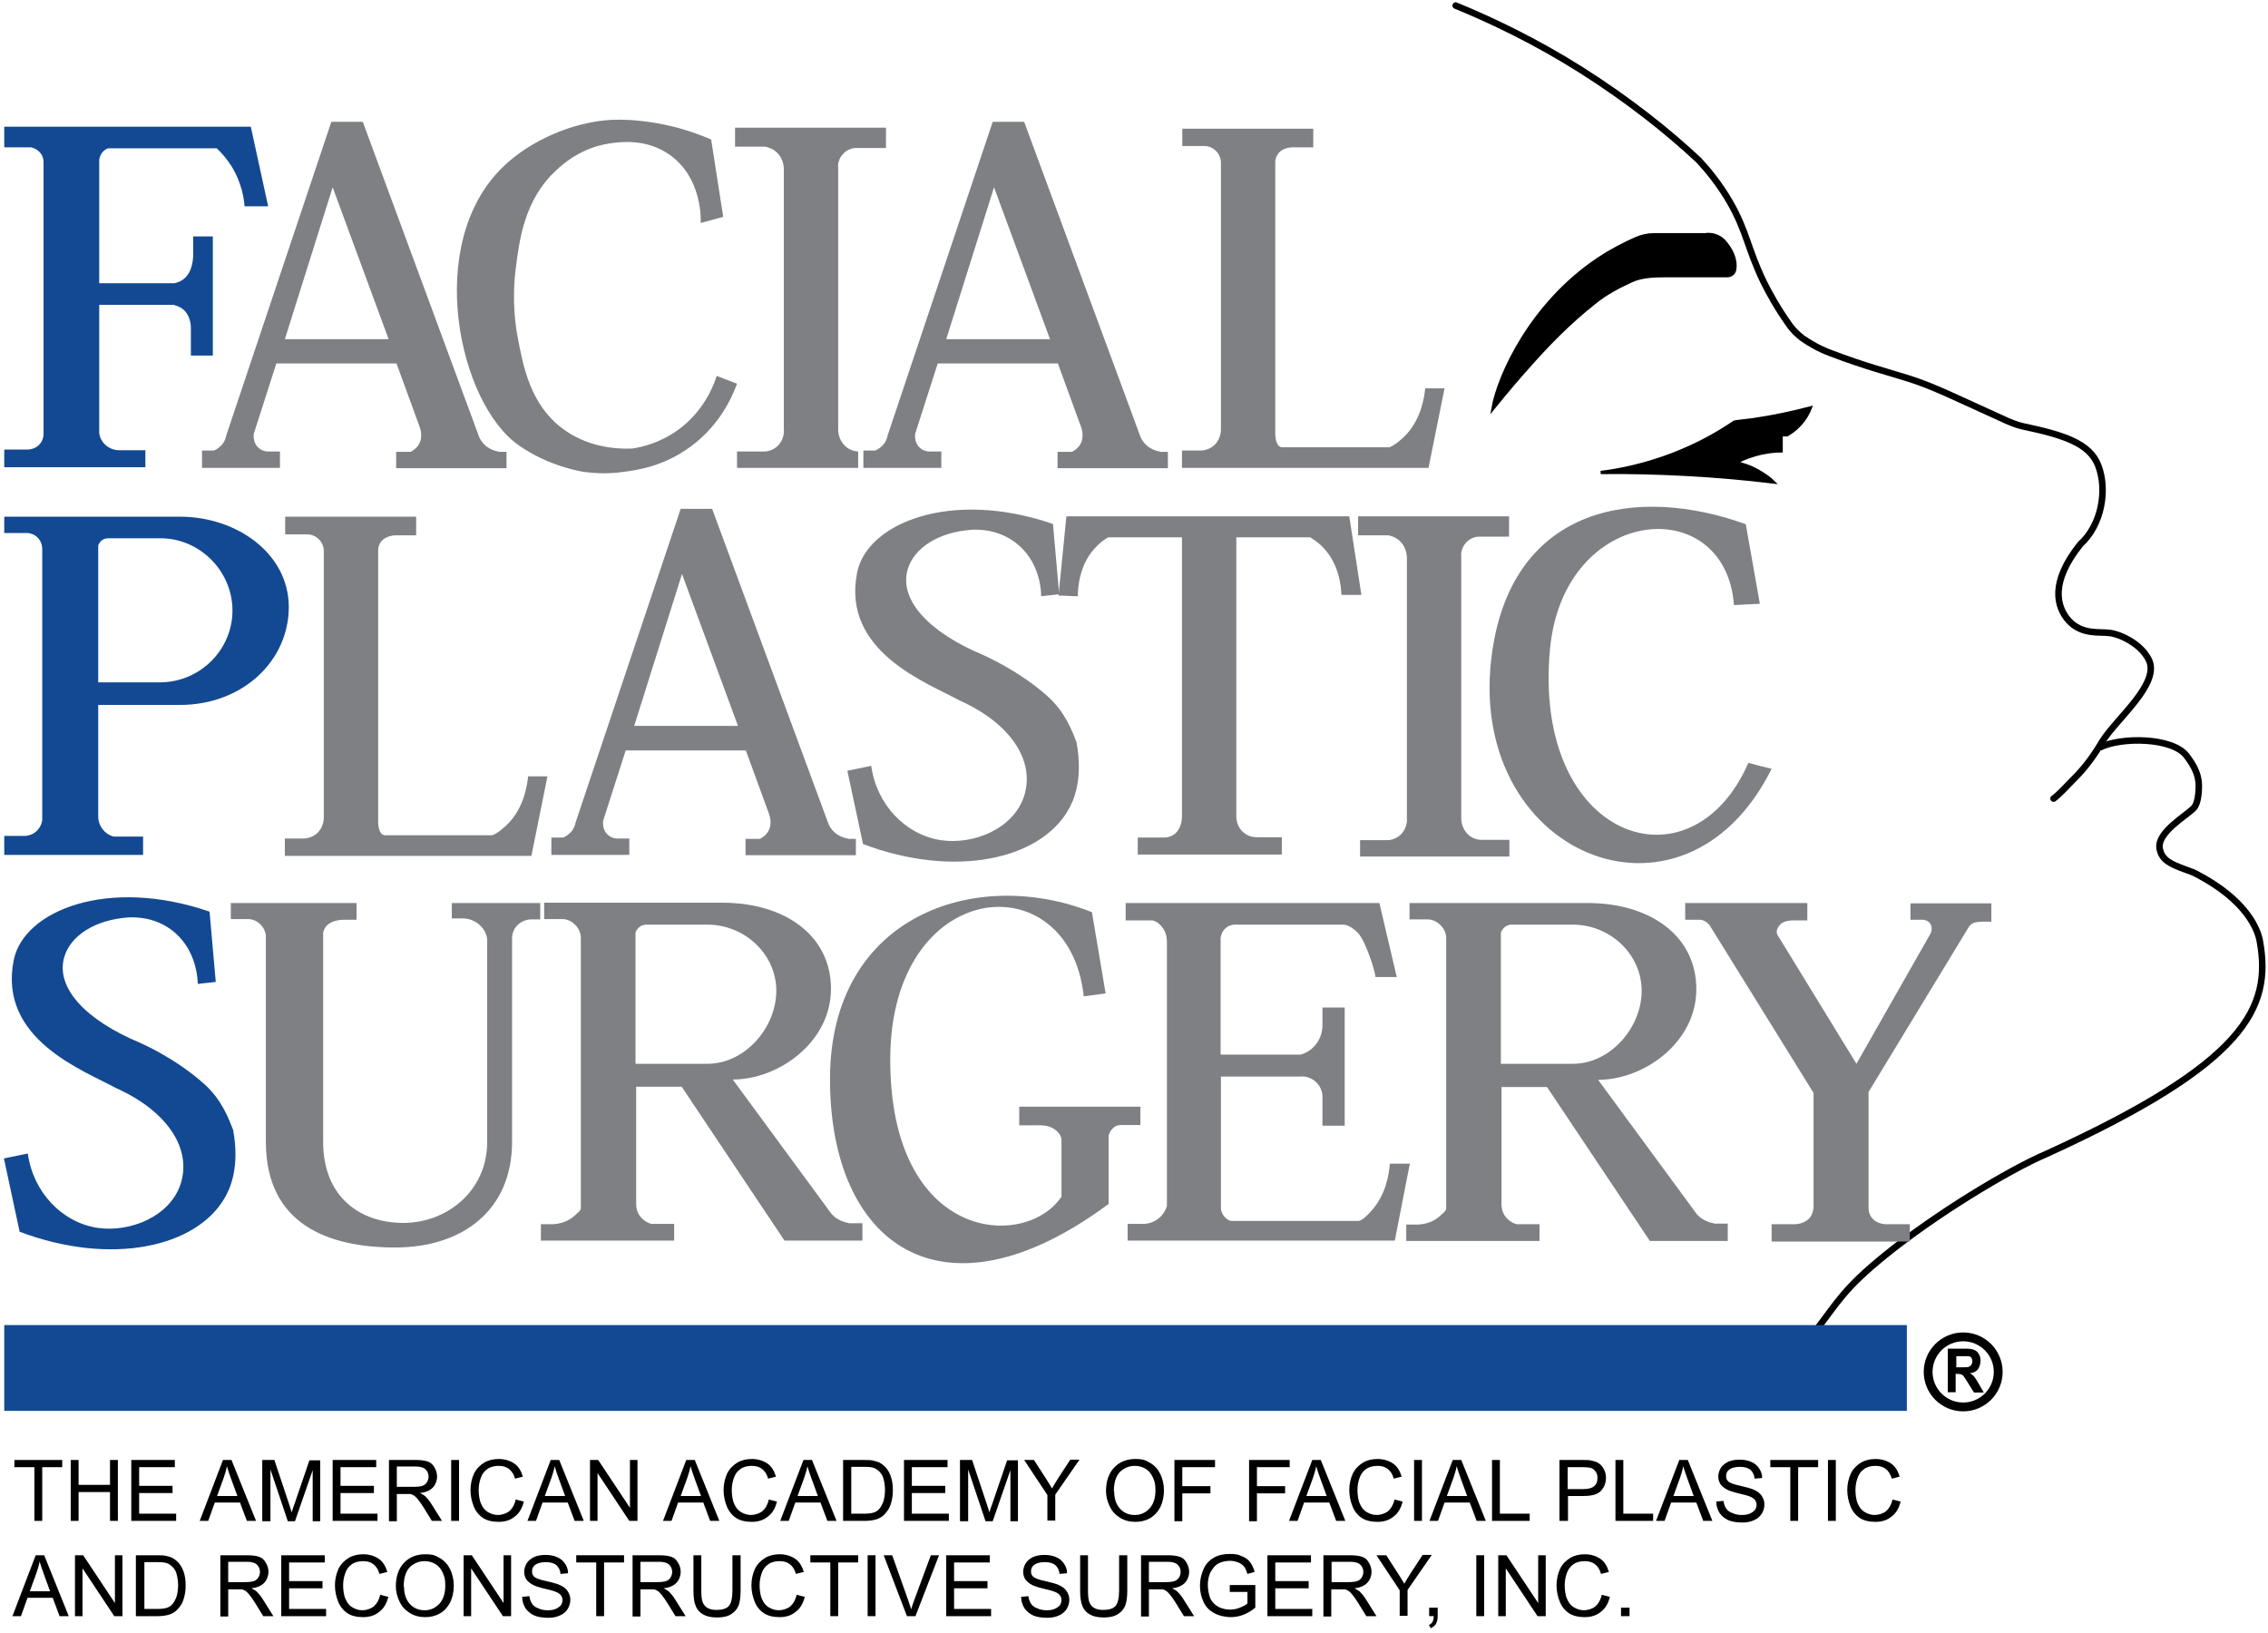 <?xml version="1.0" encoding="UTF-8"?>
<svg id="ACADEMY_COLOR" xmlns="http://www.w3.org/2000/svg" version="1.1" viewBox="0 0 692.7 498.7">
  <!-- Generator: Adobe Illustrator 29.3.1, SVG Export Plug-In . SVG Version: 2.1.0 Build 151)  -->
  <defs>
    <style>
      .st0 {
        stroke-linecap: round;
      }

      .st0, .st1 {
        stroke-width: 2px;
      }

      .st0, .st1, .st2, .st3 {
        stroke: #000;
        stroke-miterlimit: 10;
      }

      .st0, .st1, .st3 {
        fill: none;
      }

      .st4 {
        isolation: isolate;
      }

      .st5 {
        fill: #124992;
      }

      .st6 {
        fill: #7e8083;
      }

      .st3 {
        stroke-width: 2.7px;
      }
    </style>
  </defs>
  <g id="FACE">
    <path class="st2" d="M521.7,71.6c2,0,3.8.8,5.1,2.3,1.7,2,3.6,5.1,3,8.5h0c-.2,1.1-1.2,1.8-2.2,1.8h-19.3c-3.3,0-7.2.2-10.1,1.6-4.3,2-7.5,3.7-10.8,6.3-8.4,6.6-15,13.5-20.9,20.2-2.6,2.9-6.2,7.1-10.5,12.4,1.7-9.7,11.5-31.8,32.2-45.6,3.9-2.6,7.8-4.6,11.4-6.2,1.8-.8,3.7-1.2,5.6-1.2,4.3,0,12.3,0,16.5,0Z"/>
    <path class="st2" d="M488.9,144.3c5.9-.7,13.6-2.3,22.2-5.6,7.7-3,13.8-6.5,18.5-9.7.2-.1.4-.2.7-.2,1.6-.2,3.3-.4,5-.6,6.3-.9,12.2-2.2,17.6-3.6-.5,1.3-1.5,3.3-3.4,5.3-1.3,1.4-2.7,2.3-3.7,2.9h-1.8v4.9s0,0,0,0c-2.1,0-4.9.3-8,1.2-2.4.7-4.3,1.5-5.9,2.4,1.8.4,4.3,1.1,6.9,2.6,1.9,1.1,3.5,2.2,4.6,3.3-8.3-1-17.1-1.8-26.4-2.3-9.1-.5-17.9-.7-26.1-.6h0Z"/>
    <path class="st0" d="M444.6,1.7c11.2,4.6,24.4,10.9,38.2,19.6,14.7,9.3,26.7,18.9,36,27.6,2.5,2.7,6.2,7,9.6,12.9,5.1,8.9,5.4,14.3,10.3,24.4,1.7,3.4,4.2,8,8,13.3,1.1,1.5,2.4,2.7,3.8,3.8,2.2,1.5,5,3.2,8.5,4.5,10.7,4.1,18.3,6,23.9,7.8,7.7,2.4,14.5,5.9,29.8,12.8,1.6.7,3.3,1.4,5.1,1.8,12.3,2.6,20.5,5.1,23.1,12.1,2.8,7.4,1,18-5.5,23.9-9.3,11.6-7.3,19.1-3.6,23.3,4,4.5,9.8,3.4,12.3,3.8,2.4.1,9.3,2.7,12.1,8,3.9,7.3-9.6,18-14,25-2.1,3.5-4.8,7.7-9.1,11.9-1.8,1.8-4.1,4.4-5.9,5.7"/>
    <path class="st1" d="M554.8,406.1c6.6-8.6,8.5-12.6,20.8-22.6,15.5-12.6,38-26.2,49.5-31.1,60.7-27.7,68.8-44.5,65.1-65-.6-3.3-3.8-12.5-19.8-20.7-1-.5-2.1-.8-3.1-1.2-4.3-1.6-7.1-2.8-7.7-6.4-.8-4.9,8.1-9.9,10.4-12.3,1.3-1.3,1.5-4.7,1.5-5.1.2-2.6.3-5.7-3.7-10.9-4.3-5.6-19.9-5.8-26.5-2.5"/>
  </g>
  <g id="BASELINE">
    <rect class="st5" x="1.3" y="404.7" width="581.1" height="26.2"/>
    <circle class="st3" cx="599.6" cy="419" r="10.7"/>
    <g id="ACADEMY" class="st4">
      <g class="st4">
        <path d="M10.5,464.5v-16.4h-6.1v-2.2h14.6v2.2h-6.1v16.4h-2.4Z"/>
        <path d="M21.6,464.5v-18.6h2.4v7.6h9.6v-7.6h2.4v18.6h-2.4v-8.8h-9.6v8.8h-2.4Z"/>
        <path d="M40.1,464.5v-18.6h13.3v2.2h-10.9v5.7h10.2v2.2h-10.2v6.3h11.3v2.2h-13.8Z"/>
      </g>
      <g class="st4">
        <path d="M61,464.5l7.1-18.6h2.6l7.5,18.6h-2.8l-2.1-5.6h-7.7l-2,5.6h-2.6ZM66.3,456.9h6.2l-1.9-5.2c-.6-1.6-1-2.9-1.3-3.9-.2,1.2-.6,2.4-1,3.6l-2,5.5Z"/>
        <path d="M80.1,464.5v-18.6h3.7l4.4,13.2c.4,1.2.7,2.1.9,2.8.2-.7.5-1.7,1-3l4.4-12.9h3.3v18.6h-2.3v-15.6l-5.4,15.6h-2.2l-5.3-15.8v15.8h-2.4Z"/>
        <path d="M101.6,464.5v-18.6h13.3v2.2h-10.9v5.7h10.2v2.2h-10.2v6.3h11.3v2.2h-13.8Z"/>
        <path d="M118.8,464.5v-18.6h8.2c1.6,0,2.9.2,3.7.5.9.3,1.5.9,2,1.8.5.8.8,1.8.8,2.8s-.4,2.4-1.3,3.3c-.8.9-2.2,1.5-3.9,1.7.6.3,1.1.6,1.5.9.7.7,1.4,1.5,2,2.5l3.2,5.1h-3.1l-2.4-3.9c-.7-1.1-1.3-2-1.8-2.6s-.9-1-1.2-1.2c-.4-.2-.7-.4-1.1-.5-.3,0-.7,0-1.4,0h-2.8v8.3h-2.4ZM121.2,454.1h5.2c1.1,0,2-.1,2.6-.3.6-.2,1.1-.6,1.4-1.1.3-.5.5-1.1.5-1.7,0-.9-.3-1.6-.9-2.2s-1.6-.9-3-.9h-5.8v6.2Z"/>
        <path d="M137.8,464.5v-18.6h2.4v18.6h-2.4Z"/>
        <path d="M157.6,458l2.4.6c-.5,2-1.4,3.6-2.8,4.6-1.3,1.1-3,1.6-4.9,1.6s-3.6-.4-4.8-1.2c-1.2-.8-2.2-2-2.8-3.5s-1-3.2-1-5,.4-3.6,1.1-5.1c.7-1.4,1.8-2.5,3.1-3.3,1.4-.8,2.8-1.1,4.5-1.1s3.4.5,4.7,1.4,2.1,2.3,2.6,4l-2.4.6c-.4-1.4-1-2.3-1.9-3-.8-.6-1.8-.9-3.1-.9s-2.6.3-3.5,1c-1,.7-1.6,1.6-2,2.8-.4,1.2-.6,2.3-.6,3.6s.2,3,.7,4.1c.5,1.2,1.2,2.1,2.1,2.6,1,.6,2,.9,3.1.9s2.5-.4,3.5-1.2c.9-.8,1.6-2,1.9-3.5Z"/>
        <path d="M161.1,464.5l7.1-18.6h2.6l7.5,18.6h-2.8l-2.1-5.6h-7.7l-2,5.6h-2.6ZM166.4,456.9h6.2l-1.9-5.2c-.6-1.6-1-2.9-1.3-3.9-.2,1.2-.6,2.4-1,3.6l-2,5.5Z"/>
        <path d="M180.2,464.5v-18.6h2.5l9.7,14.6v-14.6h2.3v18.6h-2.5l-9.7-14.6v14.6h-2.3Z"/>
      </g>
      <g class="st4">
        <path d="M202.5,464.5l7.1-18.6h2.6l7.5,18.6h-2.8l-2.1-5.6h-7.7l-2,5.6h-2.6ZM207.9,456.9h6.2l-1.9-5.2c-.6-1.6-1-2.9-1.3-3.9-.2,1.2-.6,2.4-1,3.6l-2,5.5Z"/>
        <path d="M234.9,458l2.4.6c-.5,2-1.4,3.6-2.8,4.6-1.3,1.1-3,1.6-4.9,1.6s-3.6-.4-4.8-1.2c-1.2-.8-2.2-2-2.8-3.5s-1-3.2-1-5,.4-3.6,1.1-5.1c.7-1.4,1.8-2.5,3.1-3.3,1.4-.8,2.8-1.1,4.5-1.1s3.4.5,4.7,1.4,2.1,2.3,2.6,4l-2.4.6c-.4-1.4-1-2.3-1.9-3-.8-.6-1.8-.9-3.1-.9s-2.6.3-3.5,1c-1,.7-1.6,1.6-2,2.8-.4,1.2-.6,2.3-.6,3.6s.2,3,.7,4.1c.5,1.2,1.2,2.1,2.1,2.6,1,.6,2,.9,3.1.9s2.5-.4,3.5-1.2c.9-.8,1.6-2,1.9-3.5Z"/>
        <path d="M238.3,464.5l7.1-18.6h2.6l7.5,18.6h-2.8l-2.1-5.6h-7.7l-2,5.6h-2.6ZM243.6,456.9h6.2l-1.9-5.2c-.6-1.6-1-2.9-1.3-3.9-.2,1.2-.6,2.4-1,3.6l-2,5.5Z"/>
        <path d="M257.5,464.5v-18.6h6.3c1.4,0,2.5,0,3.3.3,1.1.2,2,.7,2.7,1.3,1,.8,1.7,1.9,2.2,3.2.5,1.3.7,2.8.7,4.4s-.2,2.7-.5,3.8-.7,2-1.3,2.7c-.5.7-1.1,1.3-1.7,1.7-.6.4-1.3.7-2.2.9-.9.2-1.8.3-3,.3h-6.6ZM259.9,462.3h3.9c1.2,0,2.2-.1,2.9-.3.7-.2,1.2-.5,1.7-1,.6-.6,1-1.4,1.4-2.4.3-1,.5-2.2.5-3.6s-.3-3.4-.9-4.5c-.6-1-1.4-1.7-2.3-2.1-.7-.3-1.7-.4-3.2-.4h-3.9v14.2Z"/>
        <path d="M276.1,464.5v-18.6h13.3v2.2h-10.9v5.7h10.2v2.2h-10.2v6.3h11.3v2.2h-13.8Z"/>
        <path d="M293.2,464.5v-18.6h3.7l4.4,13.2c.4,1.2.7,2.1.9,2.8.2-.7.5-1.7,1-3l4.4-12.9h3.3v18.6h-2.3v-15.6l-5.4,15.6h-2.2l-5.3-15.8v15.8h-2.4Z"/>
      </g>
      <g class="st4">
        <path d="M319.9,464.5v-7.9l-7.1-10.7h3l3.6,5.6c.7,1,1.3,2.1,1.9,3.1.6-1,1.2-2.1,2-3.3l3.6-5.5h2.8l-7.4,10.7v7.9h-2.4Z"/>
      </g>
      <g class="st4">
        <path d="M337.8,455.5c0-3.1.8-5.5,2.5-7.3,1.6-1.7,3.8-2.6,6.4-2.6s3.2.4,4.6,1.2c1.4.8,2.4,2,3.1,3.4.7,1.5,1.1,3.1,1.1,5s-.4,3.6-1.1,5.1c-.8,1.5-1.8,2.6-3.2,3.4-1.4.8-2.9,1.1-4.5,1.1s-3.3-.4-4.7-1.3-2.4-2-3.1-3.5-1.1-3-1.1-4.6ZM340.3,455.5c0,2.2.6,4,1.8,5.3,1.2,1.3,2.7,1.9,4.5,1.9s3.3-.7,4.5-2,1.8-3.2,1.8-5.5-.3-2.8-.8-4c-.5-1.1-1.2-2-2.2-2.6-1-.6-2.1-.9-3.3-.9-1.7,0-3.2.6-4.5,1.8-1.2,1.2-1.9,3.2-1.9,6Z"/>
        <path d="M358.7,464.5v-18.6h12.4v2.2h-10v5.8h8.6v2.2h-8.6v8.5h-2.4Z"/>
      </g>
      <g class="st4">
        <path d="M381.5,464.5v-18.6h12.4v2.2h-10v5.8h8.6v2.2h-8.6v8.5h-2.4Z"/>
      </g>
      <g class="st4">
        <path d="M393.7,464.5l7.1-18.6h2.6l7.5,18.6h-2.8l-2.1-5.6h-7.7l-2,5.6h-2.6ZM399,456.9h6.2l-1.9-5.2c-.6-1.6-1-2.9-1.3-3.9-.2,1.2-.6,2.4-1,3.6l-2,5.5Z"/>
        <path d="M426,458l2.4.6c-.5,2-1.4,3.6-2.8,4.6-1.3,1.1-3,1.6-4.9,1.6s-3.6-.4-4.8-1.2c-1.2-.8-2.2-2-2.8-3.5s-1-3.2-1-5,.4-3.6,1.1-5.1c.7-1.4,1.8-2.5,3.1-3.3,1.4-.8,2.8-1.1,4.5-1.1s3.4.5,4.7,1.4,2.1,2.3,2.6,4l-2.4.6c-.4-1.4-1-2.3-1.9-3-.8-.6-1.8-.9-3.1-.9s-2.6.3-3.5,1c-1,.7-1.6,1.6-2,2.8-.4,1.2-.6,2.3-.6,3.6s.2,3,.7,4.1c.5,1.2,1.2,2.1,2.1,2.6,1,.6,2,.9,3.1.9s2.5-.4,3.5-1.2c.9-.8,1.6-2,1.9-3.5Z"/>
        <path d="M431.9,464.5v-18.6h2.4v18.6h-2.4Z"/>
        <path d="M436.6,464.5l7.1-18.6h2.6l7.5,18.6h-2.8l-2.1-5.6h-7.7l-2,5.6h-2.6ZM441.9,456.9h6.2l-1.9-5.2c-.6-1.6-1-2.9-1.3-3.9-.2,1.2-.6,2.4-1,3.6l-2,5.5Z"/>
      </g>
      <g class="st4">
        <path d="M455.7,464.5v-18.6h2.4v16.4h9.1v2.2h-11.5Z"/>
      </g>
      <g class="st4">
        <path d="M476.3,464.5v-18.6h7c1.2,0,2.2,0,2.8.2.9.2,1.7.4,2.3.9.6.4,1.1,1,1.5,1.8s.6,1.6.6,2.5c0,1.6-.5,2.9-1.5,4-1,1.1-2.8,1.6-5.4,1.6h-4.7v7.6h-2.4ZM478.7,454.8h4.8c1.6,0,2.7-.3,3.4-.9s1-1.4,1-2.5-.2-1.4-.6-2c-.4-.6-.9-.9-1.5-1.1-.4-.1-1.2-.2-2.3-.2h-4.7v6.7Z"/>
        <path d="M493.4,464.5v-18.6h2.4v16.4h9.1v2.2h-11.5Z"/>
        <path d="M505.8,464.5l7.1-18.6h2.6l7.5,18.6h-2.8l-2.1-5.6h-7.7l-2,5.6h-2.6ZM511.1,456.9h6.2l-1.9-5.2c-.6-1.6-1-2.9-1.3-3.9-.2,1.2-.6,2.4-1,3.6l-2,5.5Z"/>
        <path d="M524.1,458.6l2.3-.2c.1.9.4,1.7.8,2.3.4.6,1,1.1,1.9,1.4.8.4,1.8.6,2.8.6s1.8-.1,2.5-.4c.7-.3,1.2-.7,1.6-1.1.3-.5.5-1,.5-1.6s-.2-1.1-.5-1.5c-.3-.4-.9-.8-1.7-1.1-.5-.2-1.6-.5-3.3-.9-1.7-.4-2.9-.8-3.6-1.2-.9-.5-1.5-1-2-1.7-.4-.7-.6-1.5-.6-2.3s.3-1.8.8-2.6c.5-.8,1.3-1.4,2.3-1.9,1-.4,2.1-.6,3.4-.6s2.6.2,3.6.7c1,.4,1.8,1.1,2.4,2s.9,1.8.9,2.9l-2.3.2c-.1-1.2-.6-2.1-1.3-2.7s-1.8-.9-3.2-.9-2.5.3-3.2.8c-.7.5-1,1.2-1,2s.2,1.2.7,1.7c.5.4,1.7.9,3.7,1.3,2,.5,3.3.8,4.1,1.2,1.1.5,1.9,1.1,2.4,1.9.5.8.8,1.6.8,2.6s-.3,1.9-.8,2.8c-.6.9-1.4,1.6-2.4,2-1.1.5-2.2.7-3.6.7s-3.1-.2-4.2-.7-2-1.2-2.7-2.2c-.6-1-1-2.1-1-3.3Z"/>
        <path d="M546.8,464.5v-16.4h-6.1v-2.2h14.6v2.2h-6.1v16.4h-2.4Z"/>
        <path d="M558.3,464.5v-18.6h2.4v18.6h-2.4Z"/>
        <path d="M578.1,458l2.4.6c-.5,2-1.4,3.6-2.8,4.6-1.3,1.1-3,1.6-4.9,1.6s-3.6-.4-4.8-1.2c-1.2-.8-2.2-2-2.8-3.5s-1-3.2-1-5,.4-3.6,1.1-5.1c.7-1.4,1.8-2.5,3.1-3.3,1.4-.8,2.8-1.1,4.5-1.1s3.4.5,4.7,1.4,2.1,2.3,2.6,4l-2.4.6c-.4-1.4-1-2.3-1.9-3-.8-.6-1.8-.9-3.1-.9s-2.6.3-3.5,1c-1,.7-1.6,1.6-2,2.8-.4,1.2-.6,2.3-.6,3.6s.2,3,.7,4.1c.5,1.2,1.2,2.1,2.1,2.6,1,.6,2,.9,3.1.9s2.5-.4,3.5-1.2c.9-.8,1.6-2,1.9-3.5Z"/>
      </g>
      <g class="st4">
        <path d="M3.8,493.6l7.1-18.6h2.6l7.5,18.6h-2.8l-2.1-5.6h-7.7l-2,5.6h-2.6ZM9.1,486h6.2l-1.9-5.2c-.6-1.6-1-2.9-1.3-3.9-.2,1.2-.6,2.4-1,3.6l-2,5.5Z"/>
        <path d="M22.9,493.6v-18.6h2.5l9.7,14.6v-14.6h2.3v18.6h-2.5l-9.7-14.6v14.6h-2.3Z"/>
        <path d="M41.5,493.6v-18.6h6.3c1.4,0,2.5,0,3.3.3,1.1.2,2,.7,2.7,1.3,1,.8,1.7,1.9,2.2,3.2.5,1.3.7,2.8.7,4.4s-.2,2.7-.5,3.8-.7,2-1.3,2.7c-.5.7-1.1,1.3-1.7,1.7-.6.4-1.3.7-2.2.9-.9.2-1.8.3-3,.3h-6.6ZM44,491.4h3.9c1.2,0,2.2-.1,2.9-.3.7-.2,1.2-.5,1.7-1,.6-.6,1-1.4,1.4-2.4.3-1,.5-2.2.5-3.6s-.3-3.4-.9-4.5c-.6-1-1.4-1.7-2.3-2.1-.7-.3-1.7-.4-3.2-.4h-3.9v14.2Z"/>
        <path d="M67.3,493.6v-18.6h8.2c1.6,0,2.9.2,3.7.5.9.3,1.5.9,2,1.8.5.8.8,1.8.8,2.8s-.4,2.4-1.3,3.3c-.8.9-2.2,1.5-3.9,1.7.6.3,1.1.6,1.5.9.7.7,1.4,1.5,2,2.5l3.2,5.1h-3.1l-2.4-3.9c-.7-1.1-1.3-2-1.8-2.6s-.9-1-1.2-1.2c-.4-.2-.7-.4-1.1-.5-.3,0-.7,0-1.4,0h-2.8v8.3h-2.4ZM69.7,483.2h5.2c1.1,0,2-.1,2.6-.3.6-.2,1.1-.6,1.4-1.1.3-.5.5-1.1.5-1.7,0-.9-.3-1.6-.9-2.2s-1.6-.9-3-.9h-5.8v6.2Z"/>
        <path d="M85.9,493.6v-18.6h13.3v2.2h-10.9v5.7h10.2v2.2h-10.2v6.3h11.3v2.2h-13.8Z"/>
        <path d="M116.2,487.1l2.4.6c-.5,2-1.4,3.6-2.8,4.6-1.3,1.1-3,1.6-4.9,1.6s-3.6-.4-4.8-1.2c-1.2-.8-2.2-2-2.8-3.5s-1-3.2-1-5,.4-3.6,1.1-5.1c.7-1.4,1.8-2.5,3.1-3.3,1.4-.8,2.8-1.1,4.5-1.1s3.4.5,4.7,1.4,2.1,2.3,2.6,4l-2.4.6c-.4-1.4-1-2.3-1.9-3-.8-.6-1.8-.9-3.1-.9s-2.6.3-3.5,1c-1,.7-1.6,1.6-2,2.8-.4,1.2-.6,2.3-.6,3.6s.2,3,.7,4.1c.5,1.2,1.2,2.1,2.1,2.6,1,.6,2,.9,3.1.9s2.5-.4,3.5-1.2c.9-.8,1.6-2,1.9-3.5Z"/>
        <path d="M120.9,484.6c0-3.1.8-5.5,2.5-7.3,1.6-1.7,3.8-2.6,6.4-2.6s3.2.4,4.6,1.2c1.4.8,2.4,2,3.1,3.4.7,1.5,1.1,3.1,1.1,5s-.4,3.6-1.1,5.1c-.8,1.5-1.8,2.6-3.2,3.4-1.4.8-2.9,1.1-4.5,1.1s-3.3-.4-4.7-1.3-2.4-2-3.1-3.5-1.1-3-1.1-4.6ZM123.4,484.6c0,2.2.6,4,1.8,5.3,1.2,1.3,2.7,1.9,4.5,1.9s3.3-.7,4.5-2,1.8-3.2,1.8-5.5-.3-2.8-.8-4c-.5-1.1-1.2-2-2.2-2.6-1-.6-2.1-.9-3.3-.9-1.7,0-3.2.6-4.5,1.8-1.2,1.2-1.9,3.2-1.9,6Z"/>
        <path d="M141.6,493.6v-18.6h2.5l9.7,14.6v-14.6h2.3v18.6h-2.5l-9.7-14.6v14.6h-2.3Z"/>
        <path d="M159.4,487.7l2.3-.2c.1.9.4,1.7.8,2.3.4.6,1,1.1,1.9,1.4.8.4,1.8.6,2.8.6s1.8-.1,2.5-.4c.7-.3,1.2-.7,1.6-1.1.3-.5.5-1,.5-1.6s-.2-1.1-.5-1.5c-.3-.4-.9-.8-1.7-1.1-.5-.2-1.6-.5-3.3-.9-1.7-.4-2.9-.8-3.6-1.2-.9-.5-1.5-1-2-1.7-.4-.7-.6-1.5-.6-2.3s.3-1.8.8-2.6c.5-.8,1.3-1.4,2.3-1.9,1-.4,2.1-.6,3.4-.6s2.6.2,3.6.7c1,.4,1.8,1.1,2.4,2s.9,1.8.9,2.9l-2.3.2c-.1-1.2-.6-2.1-1.3-2.7s-1.8-.9-3.2-.9-2.5.3-3.2.8c-.7.5-1,1.2-1,2s.2,1.2.7,1.7c.5.4,1.7.9,3.7,1.3,2,.5,3.3.8,4.1,1.2,1.1.5,1.9,1.1,2.4,1.9.5.8.8,1.6.8,2.6s-.3,1.9-.8,2.8c-.6.9-1.4,1.6-2.4,2-1.1.5-2.2.7-3.6.7s-3.1-.2-4.2-.7-2-1.2-2.7-2.2c-.6-1-1-2.1-1-3.3Z"/>
        <path d="M182.1,493.6v-16.4h-6.1v-2.2h14.6v2.2h-6.1v16.4h-2.4Z"/>
        <path d="M193.2,493.6v-18.6h8.2c1.6,0,2.9.2,3.7.5.9.3,1.5.9,2,1.8.5.8.8,1.8.8,2.8s-.4,2.4-1.3,3.3c-.8.9-2.2,1.5-3.9,1.7.6.3,1.1.6,1.5.9.7.7,1.4,1.5,2,2.5l3.2,5.1h-3.1l-2.4-3.9c-.7-1.1-1.3-2-1.8-2.6s-.9-1-1.2-1.2c-.4-.2-.7-.4-1.1-.5-.3,0-.7,0-1.4,0h-2.8v8.3h-2.4ZM195.6,483.2h5.2c1.1,0,2-.1,2.6-.3.6-.2,1.1-.6,1.4-1.1.3-.5.5-1.1.5-1.7,0-.9-.3-1.6-.9-2.2s-1.6-.9-3-.9h-5.8v6.2Z"/>
        <path d="M223.8,475h2.4v10.8c0,1.9-.2,3.4-.6,4.5s-1.2,2-2.3,2.7c-1.1.7-2.5,1-4.3,1s-3.1-.3-4.2-.9-1.9-1.5-2.3-2.6c-.5-1.1-.7-2.7-.7-4.7v-10.8h2.4v10.7c0,1.6.1,2.8.4,3.6.3.8.8,1.4,1.5,1.8s1.6.6,2.7.6c1.8,0,3.1-.4,3.8-1.2s1.1-2.4,1.1-4.7v-10.7Z"/>
        <path d="M243.4,487.1l2.4.6c-.5,2-1.4,3.6-2.8,4.6-1.3,1.1-3,1.6-4.9,1.6s-3.6-.4-4.8-1.2c-1.2-.8-2.2-2-2.8-3.5s-1-3.2-1-5,.4-3.6,1.1-5.1c.7-1.4,1.8-2.5,3.1-3.3,1.4-.8,2.8-1.1,4.5-1.1s3.4.5,4.7,1.4,2.1,2.3,2.6,4l-2.4.6c-.4-1.4-1-2.3-1.9-3-.8-.6-1.8-.9-3.1-.9s-2.6.3-3.5,1c-1,.7-1.6,1.6-2,2.8-.4,1.2-.6,2.3-.6,3.6s.2,3,.7,4.1c.5,1.2,1.2,2.1,2.1,2.6,1,.6,2,.9,3.1.9s2.5-.4,3.5-1.2c.9-.8,1.6-2,1.9-3.5Z"/>
        <path d="M253.6,493.6v-16.4h-6.1v-2.2h14.6v2.2h-6.1v16.4h-2.4Z"/>
        <path d="M265,493.6v-18.6h2.4v18.6h-2.4Z"/>
        <path d="M277,493.6l-7.1-18.6h2.6l4.8,13.5c.4,1.1.7,2.1,1,3,.3-1,.6-2,1-3l5-13.5h2.5l-7.2,18.6h-2.5Z"/>
        <path d="M289,493.6v-18.6h13.3v2.2h-10.9v5.7h10.2v2.2h-10.2v6.3h11.3v2.2h-13.8Z"/>
      </g>
      <g class="st4">
        <path d="M311.8,487.7l2.3-.2c.1.9.4,1.7.8,2.3.4.6,1,1.1,1.9,1.4.8.4,1.8.6,2.8.6s1.8-.1,2.5-.4c.7-.3,1.2-.7,1.6-1.1.3-.5.5-1,.5-1.6s-.2-1.1-.5-1.5c-.3-.4-.9-.8-1.7-1.1-.5-.2-1.6-.5-3.3-.9-1.7-.4-2.9-.8-3.6-1.2-.9-.5-1.5-1-2-1.7-.4-.7-.6-1.5-.6-2.3s.3-1.8.8-2.6c.5-.8,1.3-1.4,2.3-1.9,1-.4,2.1-.6,3.4-.6s2.6.2,3.6.7c1,.4,1.8,1.1,2.4,2s.9,1.8.9,2.9l-2.3.2c-.1-1.2-.6-2.1-1.3-2.7s-1.8-.9-3.2-.9-2.5.3-3.2.8c-.7.5-1,1.2-1,2s.2,1.2.7,1.7c.5.4,1.7.9,3.7,1.3,2,.5,3.3.8,4.1,1.2,1.1.5,1.9,1.1,2.4,1.9.5.8.8,1.6.8,2.6s-.3,1.9-.8,2.8c-.6.9-1.4,1.6-2.4,2-1.1.5-2.2.7-3.6.7s-3.1-.2-4.2-.7-2-1.2-2.7-2.2c-.6-1-1-2.1-1-3.3Z"/>
        <path d="M341.9,475h2.4v10.8c0,1.9-.2,3.4-.6,4.5s-1.2,2-2.3,2.7c-1.1.7-2.5,1-4.3,1s-3.1-.3-4.2-.9-1.9-1.5-2.3-2.6c-.5-1.1-.7-2.7-.7-4.7v-10.8h2.4v10.7c0,1.6.1,2.8.4,3.6.3.8.8,1.4,1.5,1.8s1.6.6,2.7.6c1.8,0,3.1-.4,3.8-1.2s1.1-2.4,1.1-4.7v-10.7Z"/>
        <path d="M348.5,493.6v-18.6h8.2c1.6,0,2.9.2,3.7.5.9.3,1.5.9,2,1.8.5.8.8,1.8.8,2.8s-.4,2.4-1.3,3.3c-.8.9-2.2,1.5-3.9,1.7.6.3,1.1.6,1.5.9.7.7,1.4,1.5,2,2.5l3.2,5.1h-3.1l-2.4-3.9c-.7-1.1-1.3-2-1.8-2.6s-.9-1-1.2-1.2c-.4-.2-.7-.4-1.1-.5-.3,0-.7,0-1.4,0h-2.8v8.3h-2.4ZM350.9,483.2h5.2c1.1,0,2-.1,2.6-.3.6-.2,1.1-.6,1.4-1.1.3-.5.5-1.1.5-1.7,0-.9-.3-1.6-.9-2.2s-1.6-.9-3-.9h-5.8v6.2Z"/>
        <path d="M375.6,486.3v-2.2h7.8s0,6.9,0,6.9c-1.2,1-2.4,1.7-3.7,2.2-1.3.5-2.6.7-3.9.7s-3.5-.4-4.9-1.2c-1.5-.8-2.6-1.9-3.3-3.4s-1.1-3.1-1.1-5,.4-3.5,1.1-5.1c.7-1.6,1.8-2.7,3.2-3.5,1.4-.8,3-1.1,4.9-1.1s2.5.2,3.6.7c1.1.4,1.9,1,2.5,1.8.6.8,1.1,1.8,1.4,3l-2.2.6c-.3-.9-.6-1.7-1-2.2-.4-.5-1-1-1.8-1.3-.8-.3-1.6-.5-2.5-.5s-2.1.2-2.9.5c-.8.3-1.5.8-2,1.4-.5.6-.9,1.2-1.2,1.8-.5,1.2-.7,2.4-.7,3.7s.3,3,.8,4.2c.6,1.1,1.4,1.9,2.5,2.5,1.1.5,2.2.8,3.4.8s2.1-.2,3.1-.6c1-.4,1.8-.8,2.3-1.3v-3.5h-5.4Z"/>
        <path d="M387.1,493.6v-18.6h13.3v2.2h-10.9v5.7h10.2v2.2h-10.2v6.3h11.3v2.2h-13.8Z"/>
      </g>
      <g class="st4">
        <path d="M404.2,493.6v-18.6h8.2c1.6,0,2.9.2,3.7.5.9.3,1.5.9,2,1.8.5.8.8,1.8.8,2.8s-.4,2.4-1.3,3.3c-.8.9-2.2,1.5-3.9,1.7.6.3,1.1.6,1.5.9.7.7,1.4,1.5,2,2.5l3.2,5.1h-3.1l-2.4-3.9c-.7-1.1-1.3-2-1.8-2.6s-.9-1-1.2-1.2c-.4-.2-.7-.4-1.1-.5-.3,0-.7,0-1.4,0h-2.8v8.3h-2.4ZM406.7,483.2h5.2c1.1,0,2-.1,2.6-.3.6-.2,1.1-.6,1.4-1.1.3-.5.5-1.1.5-1.7,0-.9-.3-1.6-.9-2.2s-1.6-.9-3-.9h-5.8v6.2Z"/>
      </g>
      <g class="st4">
        <path d="M427.5,493.6v-7.9l-7.1-10.7h3l3.6,5.6c.7,1,1.3,2.1,1.9,3.1.6-1,1.2-2.1,2-3.3l3.6-5.5h2.8l-7.4,10.7v7.9h-2.4Z"/>
      </g>
      <g class="st4">
        <path d="M436.5,493.6v-2.6h2.6v2.6c0,1-.2,1.7-.5,2.3-.3.6-.9,1-1.6,1.4l-.6-1c.5-.2.8-.5,1.1-.9.2-.4.4-1,.4-1.8h-1.3Z"/>
        <path d="M450.9,493.6v-18.6h2.4v18.6h-2.4Z"/>
        <path d="M457.6,493.6v-18.6h2.5l9.7,14.6v-14.6h2.3v18.6h-2.5l-9.7-14.6v14.6h-2.3Z"/>
        <path d="M489.3,487.1l2.4.6c-.5,2-1.4,3.6-2.8,4.6-1.3,1.1-3,1.6-4.9,1.6s-3.6-.4-4.8-1.2c-1.2-.8-2.2-2-2.8-3.5s-1-3.2-1-5,.4-3.6,1.1-5.1c.7-1.4,1.8-2.5,3.1-3.3,1.4-.8,2.8-1.1,4.5-1.1s3.4.5,4.7,1.4,2.1,2.3,2.6,4l-2.4.6c-.4-1.4-1-2.3-1.9-3-.8-.6-1.8-.9-3.1-.9s-2.6.3-3.5,1c-1,.7-1.6,1.6-2,2.8-.4,1.2-.6,2.3-.6,3.6s.2,3,.7,4.1c.5,1.2,1.2,2.1,2.1,2.6,1,.6,2,.9,3.1.9s2.5-.4,3.5-1.2c.9-.8,1.6-2,1.9-3.5Z"/>
        <path d="M495.1,493.6v-2.6h2.6v2.6h-2.6Z"/>
      </g>
    </g>
    <g class="st4">
      <g class="st4">
        <path d="M594.9,425.3v-13.4h5.2c1.3,0,2.3.1,2.9.4.6.2,1.1.7,1.4,1.3.4.6.5,1.3.5,2.1s-.3,1.8-.8,2.5-1.4,1.1-2.4,1.2c.5.3,1,.7,1.3,1.1s.8,1.1,1.4,2.2l1.5,2.6h-3l-1.8-2.9c-.6-1-1.1-1.7-1.3-2-.2-.3-.5-.5-.7-.6s-.7-.2-1.3-.2h-.5v5.6h-2.5ZM597.4,417.6h1.8c1.2,0,1.9,0,2.2-.2.3-.1.5-.3.7-.6.2-.3.3-.6.3-1s-.1-.8-.3-1.1c-.2-.3-.5-.5-.9-.5-.2,0-.8,0-1.8,0h-1.9v3.4Z"/>
      </g>
    </g>
  </g>
  <g id="FACIAL_PLASTIC_SURGERY">
    <path class="st5" d="M1.3,38.7h75.3l5.3,24.3h-7.2c-.2-2.7-1-7.3-3.9-12.1-1.5-2.4-3.2-4.3-4.6-5.6h-33.2c-.3.1-1.3.5-2,1.6-.6.9-.7,1.8-.7,2.2v37.4h22.9c1-.2,1.7-.5,2.2-.8,3.5-2,3.5-6.8,3.6-7.3v-6.2h6v36.4h-6.7v-8c0-.4.2-4.2-2.6-6.3-1-.7-2-1-2.7-1.2h-22.7v39c0,.5.3,2.2,1.7,3.6,1.7,1.7,3.8,1.8,4.3,1.8h8.1v5.2H1.3v-5.4h7c.3,0,2.1,0,3.5-1.3,1.6-1.5,1.5-3.4,1.5-3.7V49.6c0-.4,0-1.6-.9-2.8-1.1-1.4-2.6-1.7-2.9-1.8H1.3v-6.3Z"/>
    <path class="st6" d="M152.2,137.9c-.7-.1-2.3-.5-3.8-1.7-1.1-.9-1.7-2-2-2.6-11.9-32.1-23.7-64.3-35.6-96.4h-9.6l-32.1,95.8c-.1.6-.4,1.8-1.4,2.9-.9,1-1.8,1.5-2.4,1.7h-3.6v5.3h23.8v-5h-3.6c-.5,0-1.8-.1-2.9-1.1-2-1.7-1.5-4.5-1.4-4.6l6.8-21.2h36.7l6.9,18.9c.1.3,1.4,3.1,0,5.7-.8,1.4-2,2.1-2.6,2.4h-4.4v5h33.7v-5h-2.4ZM87,103.6l14.6-46.4,17.1,46.4h-31.7Z"/>
    <path class="st6" d="M220.9,66.3l-3.7-23.7c-3.6-1.5-8.5-3.4-14.6-4.6-2-.4-8.7-1.7-15.7-1.4-12.1.6-25.2,6.5-33.3,14.4-24.2,23.4-13.5,72.1,4.7,84.9,9.4,6.7,19.9,8.2,19.9,8.2,1.7.2,6.4.9,12.4,0,3.8-.5,12-1.6,20.2-7.6,9.2-6.7,12.9-15.5,14.3-19.3-2.1-.8-4.1-1.6-6.2-2.4-.9,2.8-3.8,10.7-11.8,16.5-5.6,4-11.1,5.3-14.1,5.7-5.1.2-13.8-.5-21.3-6.2-9.7-7.3-11.9-18.8-13.6-27.9-.6-3.1-1.8-10.8-.6-20.7,1.1-8.8,2.6-21.2,12.4-30.2,2-1.9,7.6-6.9,16.3-8.2,2.9-.4,11.2-1.7,18.5,3.6,9.7,7,9.4,19.5,9.3,20.7l7-1.9h0Z"/>
    <path class="st6" d="M224.5,39h46.1v6.2h-9.2c-.4,0-2.4.1-4,1.9-1.6,1.8-1.5,3.9-1.4,4.2v79.9c0,.4,0,2.9,2,4.9,1.6,1.6,3.6,1.8,4.1,1.8v5h-37v-5h8.6c.6,0,2.2-.3,3.6-1.5,2.2-1.9,2.2-4.8,2.1-5.2V52.2c0-.5.2-3.4-2.1-5.6-1.3-1.3-2.8-1.6-3.5-1.8h-9.3v-5.9h0Z"/>
    <path class="st6" d="M414.8,157.7h46.1v6.2h-9.2c-.4,0-2.4.1-4,1.9-1.6,1.8-1.5,3.9-1.4,4.2v79.9c0,.4,0,2.9,2,4.9,1.6,1.6,3.6,1.7,4.1,1.7,3.3,0,8.6,0,8.6,0v5.1h-45.6v-5h8.6c.6,0,2.2-.3,3.6-1.5,2.2-1.9,2.2-4.8,2.1-5.2v-79c0-.4.2-3.4-2.1-5.6-1.3-1.3-2.8-1.6-3.5-1.8h-9.3v-5.9h0Z"/>
    <path class="st6" d="M354.2,137.9c-.7-.1-2.3-.5-3.8-1.7-1.1-.9-1.7-2-2-2.6-11.9-32.1-23.7-64.3-35.6-96.4h-9.6l-32.1,95.8c-.1.6-.4,1.8-1.4,2.9-.9,1-1.9,1.5-2.4,1.7h-3.6v5.3h23.8v-5h-3.6c-.5,0-1.8-.1-2.9-1.1-2-1.7-1.5-4.5-1.4-4.6l6.8-21.2h36.7l6.9,18.9c.1.3,1.4,3.1,0,5.7-.8,1.4-2,2.1-2.6,2.4h-4.4v5h33.7v-5h-2.3ZM289,103.6l14.6-46.4,17.1,46.4h-31.7Z"/>
    <path class="st6" d="M258.9,256.1c-.7-.1-2.3-.5-3.8-1.7-1.1-.9-1.7-2-2-2.6-11.9-32.1-23.7-64.3-35.6-96.4h-9.6l-32.1,95.8c-.1.6-.4,1.8-1.4,2.9-.9,1-1.9,1.5-2.4,1.7h-3.6v5.3h23.8v-5h-3.6c-.5,0-1.8-.1-2.9-1.1-2-1.7-1.5-4.5-1.4-4.6l6.8-21.2h36.7l6.9,18.9c.1.3,1.4,3.1,0,5.7-.8,1.4-2,2.1-2.6,2.4h-4.4v5h33.7v-5h-2.3ZM193.7,221.7l14.6-46.4,17.1,46.4h-31.7Z"/>
    <path class="st6" d="M361,39.3h40.1v5.7h-5.9c-.2,0-3.5-.2-5,2.2-.5.8-.7,1.6-.7,2.2v83.1c0,.2,0,2.7,1.1,3.7.6.5,1.1.4,1.5.4h32.3c1.1-.5,2.2-1.2,3.2-2.1,6.3-5.1,7.4-13,7.7-15.9h5.9l-4.9,24.3h-75.3v-5.3h5.6c.6,0,2.4-.1,4-1.4,2.2-1.8,2.3-4.5,2.3-4.9V49.6c0-.4-.1-2.1-1.5-3.5-1.4-1.4-3.1-1.5-3.5-1.5h-6.8v-5.4h0Z"/>
    <path class="st6" d="M87,157.8h40.1v5.7h-5.8c-.2,0-3.5-.2-5.1,2.2-.5.8-.7,1.6-.7,2.2v83.1c0,.2,0,2.7,1.1,3.7.6.5,1.1.4,1.5.4h32.3c1.1-.5,2.2-1.2,3.2-2.1,6.3-5.1,7.4-13,7.7-15.9h5.9l-4.9,24.3h-75.3v-5.3h5.6c.6,0,2.4-.1,4-1.4,2.2-1.8,2.3-4.5,2.3-4.9v-81.6c0-.4-.1-2.1-1.5-3.5-1.4-1.4-3.1-1.5-3.5-1.5h-6.8v-5.4h0Z"/>
    <path class="st5" d="M55,157.8H1.3v5h7.2c.3,0,2,.2,3.2,1.6,1.2,1.4,1.2,2.9,1.2,3.3v82.7c0,.4-.3,2.1-1.8,3.5-1.4,1.2-2.9,1.4-3.4,1.4H1.3v5.8h42.4v-5.6h-8.9c-.6-.1-1.7-.5-2.8-1.5-1.9-1.8-2-4.1-2-4.6v-34.1h24.9c19.4,0,33.3-13.6,33.3-29.9s-15.8-27.6-33.3-27.6h0ZM49,208.4h-19v-41.7c0-.3.3-.8.6-1.2,1-1.2,2.5-1.1,2.8-1.1h15.6c12,0,21.8,9.9,22,21.7.2,12.1-9.7,22.2-22,22.3h0Z"/>
    <path class="st6" d="M321.6,160l1.9,21.5-5.5.6c0-1.1-.1-10.9-8.3-16.7-5.3-3.8-11-3.7-12.9-3.6-10.1.7-17.7,5.5-19.6,12.2-2.6,9.2,6.4,19.1,23.2,26.1.6.3,10.9,4.8,19.5,12.5,5.4,4.8,7.5,10.5,8.9,14.1,2.1,11.3-.9,18-2.6,20.8-8.6,14.9-34.4,20.9-62.6,10.3-1.6-7.5-3.2-14.9-4.8-22.4l7.3-1.5c1.6,11.8,10.4,21,21.2,22.7,10.1,1.5,22.3-3.5,25.5-13.5,3.4-10.7-4.1-22.2-19.8-29.2-9.6-5.3-36.1-14.8-31.2-39.1,3.1-15.2,28.9-25.4,59.7-14.8h0Z"/>
    <path class="st5" d="M64,278.4l1.9,21.5-5.5.6c0-1-.2-10.9-8.3-16.7-5.3-3.8-11-3.7-12.9-3.6-10.1.7-17.7,5.5-19.6,12.2-2.6,9.2,6.4,19.1,23.2,26.1.7.3,10.9,4.8,19.5,12.5,5.4,4.8,7.5,10.5,8.9,14.1,2.1,11.3-.9,18-2.6,20.8-8.6,14.9-34.4,20.9-62.6,10.3-1.6-7.5-3.2-14.9-4.8-22.4l7.3-1.5c1.6,11.8,10.4,21,21.2,22.7,10.1,1.5,22.3-3.5,25.5-13.5,3.4-10.7-4.1-22.2-19.8-29.2-9.6-5.3-36.1-14.8-31.2-39.1,3.1-15.2,28.9-25.4,59.7-14.8h0Z"/>
    <path class="st6" d="M325.7,157.7h86.4l3.7,24h-6.1c-.1-2.7-.7-9.9-6.2-15.1-1.1-1-2.2-1.8-3.3-2.5h-22.6v85.2c0,.4,0,3.3,2.4,5.1,1.7,1.4,3.6,1.3,4.2,1.3h7.3v5.3h-44v-5.2h8.2c.7,0,1.6-.2,2.5-.7,2.9-1.7,2.8-5.6,2.8-5.8v-85.2h-22.5c-1.1.6-2.2,1.4-3.3,2.5-5.6,5.3-6,12.9-6,15.5-2,0-3.9-.2-5.9-.2l2.4-24.2h0Z"/>
    <path class="st6" d="M537.5,184.4l-4.3-24.3c-33-11.9-70.8-5.9-77.4,38.6-9.2,62.1,58.3,90.4,85.3,36.1-2.6-.6-4.5-1.1-7.1-1.8-17.5,40-66,23.5-60.6-34.7,4.1-44.2,53.6-48.3,56.2-13.5,2.7-.1,5.3-.3,8-.4h0Z"/>
    <path class="st6" d="M70.7,275.8h38.2v5.1h-3.9c-.4,0-4.3,0-5.8,2.6-.2.3-.4.8-.5,1.4v63.9c0,16.7,11.2,24.7,24.5,24.7s25.6-9.8,25.6-24.7v-62.1c-.1-.6-.5-2.6-2.3-4.2-2-1.8-4.3-2-4.9-2h-3.6v-4.7h27v5h-3c-.4,0-2.5.2-4.1,1.9-1.4,1.5-1.5,3.3-1.5,3.8v62.2c0,21-15.2,32.3-35.7,32.3s-39.5-7.1-39.5-32.3v-63c0-.4-.4-2.6-2.4-4-1.1-.8-2.3-1-2.9-1h-5.4v-5h0Z"/>
    <path class="st6" d="M259.1,373.5c-.7-.1-1.8-.4-2.9-1-1-.5-1.7-1.2-2.2-1.7-10.1-13.7-20.1-27.4-30.2-41.1,14,0,30-11.4,30-27.7s-14.1-26.3-33.2-26.3h-54.4v5h5.7c.5,0,2.2.2,3.6,1.6,1.7,1.5,1.9,3.5,1.9,4v82.6c0,.9-.9,1.4-1.6,2.1-2.5,2.5-5.6,2.8-6.8,2.9h-3.8v5h40.7v-5.1h-6.9c-.5-.1-2.4-.7-3.7-2.6-1-1.5-1-3-1-3.6v-35.7h13.9l31.4,47h23.8v-5.3h-4.2ZM194.1,324.8v-39.8c0-.3.3-1,.9-1.6.9-.9,2-1,2.3-1h18.8c11.2,0,21,8.9,21,20.2s-9.6,22.3-21,22.3h-21.9Z"/>
    <path class="st6" d="M523.4,373.6c-.7-.1-1.8-.4-2.9-1-1-.5-1.7-1.2-2.2-1.7-10.1-13.7-20.1-27.4-30.2-41.1,14,0,30-11.4,30-27.7s-14.1-26.3-33.2-26.3h-54.4v5h5.7c.5,0,2.2.2,3.6,1.6,1.7,1.5,1.9,3.5,1.9,4v82.6c0,.9-.9,1.4-1.6,2.1-2.5,2.5-5.6,2.8-6.8,2.9h-3.8v5h40.7v-5.1h-6.9c-.5-.1-2.4-.7-3.7-2.6-1-1.5-1-3-1-3.6v-35.7h13.9l31.4,47h23.8v-5.3h-4.2ZM458.4,324.8v-39.8c0-.3.3-1,.9-1.6.9-.9,2-1,2.3-1h18.8c11.2,0,21,8.9,21,20.2s-9.6,22.3-21,22.3h-21.9Z"/>
    <path class="st6" d="M337.7,303.5l-4.2-24.9c-35.1-14-80,.7-80,51s34.1,75.9,85.1,38.1v-20.7c0-.5.3-1.1.7-1.7,1.3-1.8,2.4-1.7,4-1.7h5v-5.6h-37v5.7h4.9c1,0,3.7-.3,5.9,1.2,1.3.9,2.1,2.2,2.1,3.3v17.3c-11.1,16.4-52.3,13.9-52.3-41.9s54.7-60.6,59.1-19.3c2.2-.3,4.4-.6,6.7-.9h0Z"/>
    <path class="st6" d="M343.7,275.8h77.6l5.3,22.6h-6.5c-.1-2-3.1-11-5.2-13.3-1.5-1.6-3.3-2.7-4.6-2.7h-33.3c-.3,0-1.7.1-2.9,1.3-1.1,1.1-1.2,2.4-1.3,2.7v35.7h24.4c.8-.2,2.9-.9,4.6-3,1.8-2.2,2-4.5,2.1-5.3v-6.1h6.8v36.1h-6.8v-9.3c0-.4-.3-2.8-2.4-4.4-1.8-1.4-3.7-1.4-4.2-1.3h-24.4v40.3c0,.4.2,1.5,1,2.4.7.9,1.6,1.3,2,1.4h38.9c1.1,0,2.7-1.6,3.8-2.8,4.8-5.2,5.6-11.5,5.9-14.7h6.1l-4.6,23.5h-81.6v-5.1h5c.7,0,2.4-.2,4.1-1.4,2-1.4,2.7-3.4,2.9-4.1v-80.6c0-.6,0-2.2-1-3.9-1.3-2-2.8-2.7-3.7-2.7h-7.9v-5.3h0Z"/>
    <path class="st6" d="M514.4,275.8h37.6v5.3h-4.2c-.5,0-3.1,0-4.2,1.4-.7.8-1.2,1.7-.8,2.9,8,13.1,16.1,26.3,24.2,39.5l22.7-39.9c0,0,.7-1.5-.1-2.8-.8-1.3-2.3-1.3-2.4-1.3h-3.7v-5h24.7v5.6h-2.1c-1,0-2.4,0-3.4.4-.6.4-.9.4-1.5,1.4-10.2,16.7-20.3,33.5-30.5,50.2v35.3c0,.5,0,1.8.9,3,1.6,2.2,4.5,2.1,4.7,2.1h7v5.3h-42.2v-5.3h6.8c.2,0,3.4.1,5.1-2.3.7-1.1.8-2.1.9-2.8v-35l-31.8-51.3c-.7-.7-.8-.9-1.7-1.3-.7-.3-.9-.3-2.1-.3h-3.6v-5h0Z"/>
  </g>
</svg>